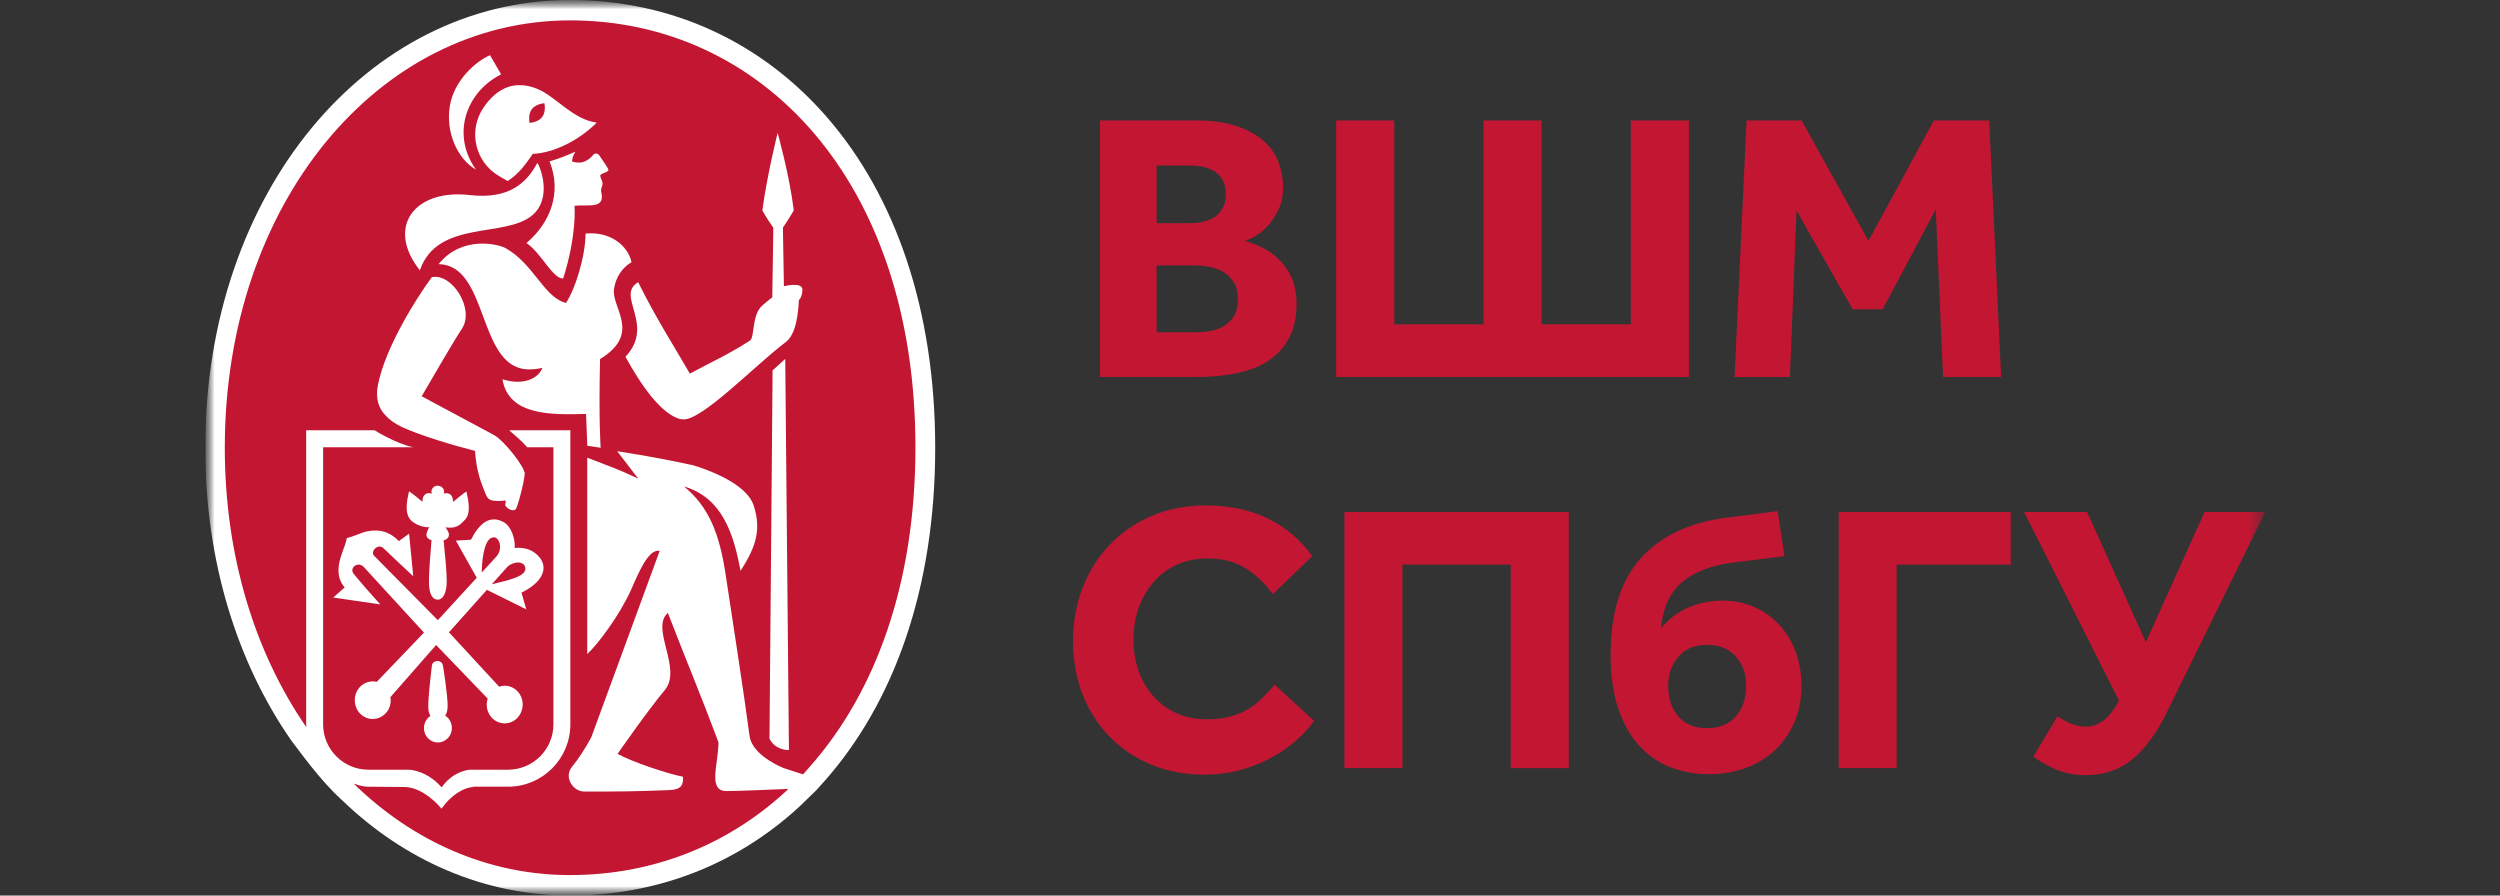 <?xml version="1.0" encoding="UTF-8"?> <svg xmlns="http://www.w3.org/2000/svg" width="134" height="48" viewBox="0 0 134 48" fill="none"><rect x="0" y="0" width="134" height="48" fill="#333333" stroke="none"/><g clip-path="url(#clip0_2232_5794)"><mask id="mask0_2232_5794" style="mask-type:luminance" maskUnits="userSpaceOnUse" x="11" y="0" width="112" height="48"><path d="M122.2 0H11V48H122.2V0Z" fill="white"></path></mask><g mask="url(#mask0_2232_5794)"><mask id="mask1_2232_5794" style="mask-type:luminance" maskUnits="userSpaceOnUse" x="11" y="0" width="111" height="48"><path d="M121.417 0H11V48H121.417V0Z" fill="white"></path></mask><g mask="url(#mask1_2232_5794)"><path d="M93.617 6.458H96.565L100.151 12.91L103.654 6.458H106.622L107.26 20.207H104.148L103.757 11.219L100.91 16.578H99.302L96.292 11.281L95.94 20.207H92.972L93.617 6.458ZM90.525 20.207H71.621V6.458H74.733V17.384H79.516V6.458H82.629V17.384H87.412V6.458H90.525V20.207ZM64.014 17.815C64.235 17.815 64.481 17.798 64.758 17.762C65.031 17.729 65.287 17.65 65.521 17.525C65.755 17.4 65.949 17.223 66.11 16.989C66.268 16.756 66.347 16.433 66.347 16.018C66.347 15.647 66.271 15.344 66.12 15.111C65.969 14.877 65.774 14.696 65.544 14.564C65.311 14.433 65.057 14.344 64.781 14.298C64.504 14.248 64.251 14.226 64.018 14.226H61.994V17.812H64.014V17.815ZM63.827 11.962C64.06 11.962 64.291 11.936 64.518 11.88C64.745 11.824 64.942 11.738 65.116 11.623C65.287 11.508 65.429 11.347 65.541 11.149C65.649 10.952 65.705 10.705 65.705 10.419C65.705 10.116 65.649 9.866 65.541 9.666C65.432 9.465 65.287 9.307 65.106 9.192C64.929 9.077 64.725 8.995 64.498 8.945C64.271 8.896 64.047 8.873 63.827 8.873H61.994V11.965H63.827V11.962ZM58.964 6.458H64.116C64.968 6.458 65.689 6.557 66.281 6.757C66.873 6.958 67.353 7.221 67.725 7.55C68.097 7.879 68.364 8.261 68.528 8.695C68.692 9.129 68.775 9.577 68.775 10.044C68.775 10.485 68.696 10.873 68.538 11.209C68.38 11.544 68.196 11.834 67.982 12.074C67.768 12.314 67.544 12.502 67.311 12.64C67.077 12.778 66.876 12.867 66.712 12.906C66.972 12.975 67.248 13.077 67.538 13.216C68.1 13.462 68.567 13.847 68.939 14.37C69.311 14.893 69.495 15.525 69.495 16.268C69.495 16.982 69.367 17.588 69.114 18.081C68.86 18.575 68.502 18.983 68.041 19.299C67.581 19.614 67.018 19.845 66.35 19.989C65.682 20.134 64.939 20.207 64.113 20.207H58.961V6.458H58.964Z" fill="#C31632"></path><path d="M118.166 27.444H121.416L116.126 38.209C115.602 39.278 115.001 40.104 114.316 40.68C113.629 41.255 112.793 41.545 111.806 41.545C111.187 41.545 110.658 41.446 110.21 41.246C109.763 41.048 109.355 40.818 108.986 40.555L110.282 38.393C110.503 38.544 110.743 38.676 111.003 38.785C111.263 38.893 111.53 38.949 111.806 38.949C112.506 38.949 113.095 38.482 113.576 37.551L108.493 27.444H111.869L115.017 34.422L118.166 27.444ZM98.554 27.444H107.773V30.264H101.66V41.17H98.554V27.444ZM91.494 39.031C92.152 39.031 92.665 38.821 93.037 38.403C93.406 37.985 93.593 37.446 93.593 36.788C93.593 36.13 93.409 35.593 93.037 35.182C92.665 34.771 92.152 34.564 91.494 34.564C90.836 34.564 90.323 34.778 89.961 35.202C89.596 35.626 89.415 36.156 89.415 36.788C89.415 37.446 89.596 37.985 89.961 38.403C90.323 38.821 90.836 39.031 91.494 39.031ZM95.649 29.81L92.85 30.159C91.698 30.31 90.8 30.659 90.155 31.208C89.51 31.757 89.132 32.586 89.023 33.698C89.395 33.218 89.869 32.846 90.445 32.586C91.02 32.327 91.646 32.195 92.317 32.195C92.962 32.195 93.543 32.313 94.066 32.554C94.59 32.794 95.034 33.12 95.406 33.531C95.778 33.942 96.06 34.426 96.261 34.982C96.458 35.538 96.561 36.13 96.561 36.761C96.561 37.462 96.435 38.104 96.189 38.686C95.942 39.268 95.6 39.772 95.159 40.19C94.718 40.607 94.195 40.93 93.583 41.157C92.971 41.384 92.31 41.496 91.596 41.496C90.882 41.496 90.208 41.374 89.569 41.134C88.931 40.894 88.372 40.515 87.891 40.002C87.411 39.489 87.029 38.821 86.75 38.005C86.467 37.189 86.329 36.212 86.329 35.074C86.329 32.85 86.865 31.139 87.934 29.938C89.004 28.737 90.54 28.007 92.543 27.747L95.281 27.398L95.649 29.81ZM72.064 27.444H84.085V41.173H80.976V30.264H75.173V41.17H72.064V27.444ZM70.438 38.64C70.149 39.038 69.8 39.413 69.389 39.762C68.978 40.111 68.52 40.416 68.02 40.676C67.52 40.936 66.978 41.144 66.395 41.295C65.813 41.446 65.204 41.522 64.573 41.522C63.53 41.522 62.575 41.344 61.714 40.986C60.848 40.63 60.105 40.13 59.48 39.492C58.855 38.854 58.371 38.1 58.029 37.228C57.687 36.357 57.516 35.399 57.516 34.356C57.516 33.34 57.687 32.392 58.029 31.507C58.371 30.622 58.855 29.852 59.48 29.201C60.105 28.55 60.852 28.033 61.724 27.658C62.595 27.28 63.559 27.092 64.615 27.092C65.892 27.092 67.007 27.326 67.961 27.793C68.915 28.26 69.708 28.931 70.34 29.81L68.221 31.846C67.81 31.27 67.323 30.807 66.76 30.458C66.198 30.109 65.527 29.931 64.744 29.931C64.125 29.931 63.569 30.043 63.076 30.27C62.582 30.497 62.164 30.81 61.822 31.208C61.48 31.606 61.214 32.07 61.029 32.596C60.845 33.126 60.753 33.685 60.753 34.274C60.753 34.88 60.845 35.439 61.029 35.962C61.214 36.482 61.48 36.936 61.822 37.321C62.164 37.706 62.575 38.008 63.056 38.225C63.536 38.446 64.076 38.554 64.681 38.554C65.175 38.554 65.606 38.502 65.968 38.4C66.329 38.298 66.652 38.16 66.935 37.989C67.214 37.818 67.464 37.617 67.685 37.39C67.905 37.163 68.116 36.932 68.323 36.702L70.438 38.64Z" fill="#C31632"></path><path d="M30.562 0C19.758 0 11 10.209 11 24C11 30.136 12.74 35.561 15.616 39.696C16.034 40.233 17.162 41.835 18.304 42.861C21.659 46.108 25.92 48 30.562 48C35.194 48 39.448 46.349 42.8 43.279L42.929 43.157L43.761 42.348L44.215 41.841C47.86 37.716 50.127 31.646 50.127 24.003C50.124 8.968 41.366 0 30.562 0Z" fill="white"></path><path d="M27.187 30.392L26.361 31.316C26.476 31.284 26.608 31.251 26.753 31.218C27.082 31.139 27.47 31.043 27.759 30.908C28.026 30.783 28.204 30.625 28.154 30.412C28.118 30.254 27.996 30.191 27.901 30.165C27.855 30.155 27.806 30.148 27.759 30.148C27.677 30.148 27.595 30.168 27.509 30.198C27.391 30.234 27.276 30.3 27.187 30.392Z" fill="#C31632"></path><path d="M28.462 6.579C28.601 6.559 28.897 6.487 29.061 6.27C29.144 6.161 29.18 6.029 29.196 5.908C29.209 5.806 29.203 5.714 29.196 5.645C29.196 5.631 29.193 5.622 29.193 5.612C29.186 5.562 29.18 5.533 29.18 5.533C29.18 5.533 28.726 5.559 28.505 5.852C28.285 6.145 28.387 6.589 28.387 6.589C28.387 6.589 28.416 6.585 28.462 6.579Z" fill="#C31632"></path><path d="M26.737 29.007C26.674 28.883 26.582 28.803 26.487 28.797H26.47C26.451 28.797 26.434 28.803 26.418 28.807C26.352 28.817 26.293 28.84 26.24 28.892C25.914 29.192 25.832 30.1 25.822 30.685L25.911 30.59L26.618 29.817C26.842 29.55 26.839 29.218 26.737 29.007Z" fill="#C31632"></path><path d="M43.007 15.545C43.004 15.782 42.938 15.96 42.819 16.098C42.783 16.733 42.698 17.953 42.059 18.381C40.497 19.562 37.651 22.513 36.634 22.48C36.602 22.48 36.562 22.47 36.526 22.464L36.523 22.48C35.434 22.24 34.315 20.565 33.525 19.124C35.147 17.391 32.966 15.857 34.206 15.127C35.138 17.019 36.276 18.805 36.977 20.026C38.042 19.447 39.062 18.993 40.197 18.256C40.464 18.085 40.276 16.874 40.868 16.367C41.017 16.239 41.207 16.078 41.395 15.933L41.448 12.278V12.202C41.059 11.653 40.862 11.278 40.862 11.278C41.125 9.324 41.681 7.123 41.681 7.123C41.681 7.123 42.323 9.412 42.546 11.278C42.546 11.278 42.254 11.781 41.964 12.202L42.017 15.341C42.017 15.341 43.01 15.088 43.01 15.525C43.01 15.528 43.007 15.538 43.007 15.545ZM41.244 39.594L41.411 19.852L42.089 19.239V19.269L42.286 40.121V40.203C41.918 40.206 41.457 40.038 41.244 39.594ZM32.163 19.246C32.084 22.562 32.196 24 32.196 24C31.752 23.928 31.479 23.892 31.479 23.892L31.413 22.187C29.587 22.233 27.265 22.302 26.932 20.332C26.965 20.342 26.998 20.348 27.028 20.358C27.215 20.411 27.393 20.444 27.564 20.457C28.331 20.513 28.88 20.194 29.061 19.743C29.064 19.733 29.071 19.726 29.074 19.717C28.742 19.792 28.446 19.815 28.186 19.792C25.593 19.559 26.176 14.206 23.511 14.157C24.768 12.587 26.738 13.101 27.09 13.295C28.561 14.107 29.13 15.854 30.242 16.209C30.272 16.219 30.305 16.229 30.337 16.236C30.808 15.548 31.374 13.795 31.387 12.518C32.749 12.393 33.664 13.193 33.848 14.051C33.328 14.367 33.012 14.864 32.913 15.466C32.739 16.476 34.43 17.861 32.163 19.246ZM28.127 25.411C28.094 25.764 27.89 26.685 27.673 27.244C27.646 27.306 27.6 27.336 27.541 27.346C27.423 27.366 27.261 27.293 27.159 27.191C27.031 27.066 27.097 27.063 27.11 26.852C27.104 26.846 27.097 26.843 27.09 26.836C27.084 26.833 27.081 26.829 27.077 26.826C26.965 26.839 26.886 26.852 26.761 26.852C26.702 26.852 26.636 26.852 26.547 26.846C26.192 26.82 26.113 26.695 26.005 26.418C25.791 25.892 25.534 25.26 25.462 24.168C24.439 23.911 22.527 23.349 21.55 22.891C21.182 22.72 20.856 22.493 20.616 22.21C20.589 22.181 20.563 22.151 20.54 22.122C20.53 22.105 20.514 22.092 20.504 22.079H20.507C20.247 21.72 20.132 21.236 20.264 20.595C20.665 18.621 22.28 16.029 23.146 14.857C24.244 14.627 25.455 16.575 24.758 17.621C24.284 18.328 23.08 20.437 22.613 21.22L22.59 21.233L26.462 23.309C26.992 23.576 28.163 25.063 28.127 25.411ZM28.89 29.84C29.101 30.08 29.176 30.353 29.11 30.629C29.015 31.044 28.604 31.445 27.952 31.767L28.183 32.57L28.209 32.662L26.133 31.633L26.097 31.616L24.064 33.893L26.755 36.808C26.85 36.775 26.949 36.755 27.051 36.755C27.311 36.755 27.554 36.86 27.738 37.054C28.104 37.439 28.107 38.068 27.748 38.459C27.745 38.462 27.742 38.469 27.738 38.472C27.554 38.666 27.311 38.772 27.051 38.772C26.791 38.772 26.544 38.666 26.363 38.472C26.1 38.196 26.028 37.795 26.14 37.446L23.402 34.6L23.376 34.571L20.928 37.364C20.978 37.673 20.892 38.002 20.668 38.239C20.629 38.278 20.586 38.315 20.543 38.347C20.379 38.472 20.185 38.538 19.981 38.538C19.721 38.538 19.477 38.433 19.293 38.239C18.925 37.847 18.925 37.212 19.293 36.821C19.389 36.719 19.5 36.643 19.625 36.594C19.737 36.548 19.859 36.522 19.981 36.522C20.053 36.522 20.126 36.531 20.195 36.548L20.264 36.475L22.725 33.906L19.5 30.392C19.405 30.287 19.3 30.254 19.201 30.261C19.132 30.267 19.066 30.29 19.014 30.33C18.885 30.425 18.823 30.603 18.971 30.777C19.369 31.258 19.747 31.692 20.198 32.189L20.323 32.327L20.386 32.396L17.862 32.028L18.474 31.485C17.948 30.889 18.184 30.11 18.28 29.81L18.29 29.777C18.323 29.672 18.359 29.57 18.398 29.465C18.468 29.284 18.537 29.099 18.573 28.905L18.586 28.843L18.652 28.826C18.81 28.787 18.987 28.718 19.158 28.652C19.267 28.609 19.375 28.566 19.477 28.534C19.573 28.501 19.672 28.481 19.77 28.464C19.961 28.431 20.159 28.425 20.349 28.451C20.724 28.497 21.073 28.685 21.382 29.007L21.448 28.951L21.925 28.606L21.932 28.655L22.136 30.741L22.149 30.886L21.938 30.688C21.928 30.679 20.938 29.757 20.553 29.382C20.484 29.317 20.412 29.294 20.339 29.294C20.261 29.297 20.188 29.33 20.129 29.379C20.004 29.481 19.935 29.655 20.043 29.78L23.468 33.242L23.537 33.166L25.554 30.968L24.435 28.978L24.537 28.971L25.245 28.928C25.248 28.922 25.251 28.915 25.255 28.909C25.561 28.316 25.883 27.977 26.238 27.872C26.258 27.866 26.281 27.866 26.304 27.859C26.521 27.813 26.752 27.852 26.988 27.981C27.396 28.201 27.623 28.863 27.587 29.369C27.979 29.34 28.488 29.379 28.89 29.84ZM24.004 39.568C23.994 39.578 23.981 39.588 23.968 39.597C23.83 39.726 23.656 39.798 23.471 39.798C23.267 39.798 23.08 39.716 22.939 39.568C22.652 39.269 22.652 38.782 22.939 38.482C22.978 38.44 23.024 38.407 23.07 38.374C23.001 38.262 22.955 38.104 22.955 37.864C22.955 37.341 23.09 36.173 23.136 35.788L23.149 35.673C23.162 35.564 23.235 35.482 23.337 35.449C23.366 35.439 23.396 35.432 23.429 35.429C23.58 35.426 23.712 35.518 23.738 35.66C23.771 35.827 23.994 37.268 23.994 37.844C23.994 38.078 23.939 38.242 23.863 38.361C23.916 38.394 23.968 38.433 24.011 38.479C24.291 38.782 24.291 39.269 24.004 39.568ZM21.889 26.494L21.925 26.333L22.014 26.398L22.07 26.438C22.28 26.589 22.465 26.747 22.642 26.898C22.642 26.869 22.642 26.836 22.646 26.803C22.655 26.708 22.682 26.602 22.758 26.527C22.817 26.464 22.902 26.431 22.998 26.431C23.004 26.431 23.014 26.431 23.021 26.435C23.064 26.438 23.106 26.444 23.146 26.461C23.142 26.451 23.142 26.438 23.139 26.428C23.133 26.405 23.123 26.382 23.123 26.356C23.123 26.178 23.274 26.033 23.465 26.033C23.475 26.033 23.481 26.037 23.488 26.037C23.666 26.05 23.804 26.185 23.804 26.356C23.804 26.392 23.794 26.428 23.781 26.461C23.81 26.448 23.846 26.441 23.879 26.438C23.896 26.435 23.909 26.435 23.925 26.435C23.932 26.435 23.939 26.438 23.945 26.438C24.034 26.441 24.11 26.471 24.166 26.53C24.268 26.635 24.281 26.797 24.281 26.905C24.31 26.879 24.343 26.856 24.373 26.829C24.524 26.701 24.682 26.57 24.857 26.444L24.998 26.342L25.008 26.389L25.034 26.504C25.199 27.221 25.149 27.678 24.876 27.905C24.824 27.951 24.679 28.168 24.37 28.254C24.268 28.28 24.142 28.29 23.998 28.277C23.958 28.274 23.919 28.274 23.876 28.264C23.876 28.264 24.064 28.497 24.064 28.655C24.064 28.77 24.004 28.899 23.777 28.961C23.853 29.682 23.945 30.659 23.945 31.139C23.945 31.679 23.804 31.985 23.633 32.093C23.583 32.123 23.534 32.143 23.481 32.143C23.156 32.143 22.991 31.814 22.991 31.166C22.991 30.665 23.067 29.678 23.129 28.955C22.912 28.889 22.856 28.764 22.856 28.655C22.856 28.603 22.932 28.353 23.017 28.254C22.892 28.287 22.396 28.221 22.044 27.909C21.784 27.665 21.724 27.211 21.889 26.494ZM25.172 10.455C27.265 10.695 28.219 9.824 28.801 8.731C28.956 8.926 29.62 10.613 28.531 11.538C27.067 12.778 23.452 11.752 22.504 14.489C22.521 14.449 22.491 14.528 22.504 14.489C20.665 12.166 22.221 10.117 25.172 10.455ZM24.113 5.669C24.337 4.333 25.468 3.303 26.265 2.958L26.324 3.06L26.86 3.984C24.922 4.968 24.205 7.264 25.508 9.084C25.508 9.084 25.511 9.09 25.515 9.093C24.527 8.531 23.873 7.093 24.113 5.669ZM28.791 4.761C29.795 5.169 30.699 6.406 31.986 6.573C31.969 6.59 31.953 6.603 31.94 6.616C31.058 7.485 29.735 8.195 28.558 8.248C28.186 8.791 27.801 9.327 27.215 9.702L27.212 9.705L26.748 9.436C25.472 8.692 25.074 7.021 25.909 5.777C26.672 4.639 27.663 4.303 28.791 4.761ZM32.114 8.32C32.285 8.574 32.483 8.843 32.598 9.057C32.703 9.255 32.137 9.264 32.173 9.439C32.203 9.577 32.298 9.712 32.298 9.824C32.298 9.998 32.18 10.094 32.229 10.301C32.443 11.225 31.552 10.952 30.795 11.028C30.795 11.028 30.93 12.594 30.186 14.926C29.617 14.94 29.048 13.604 28.219 13.025C29.492 11.952 30.13 10.324 29.456 8.652C29.979 8.491 30.305 8.363 30.847 8.129C30.824 8.159 30.801 8.202 30.775 8.248C30.719 8.356 30.666 8.505 30.663 8.662C30.689 8.669 30.716 8.676 30.742 8.679C30.962 8.731 31.173 8.738 31.397 8.626C31.578 8.537 31.703 8.416 31.798 8.297C31.877 8.198 32.025 8.208 32.104 8.304C32.108 8.314 32.111 8.314 32.114 8.32ZM30.561 1.092C20.336 1.092 12.049 10.837 12.049 23.997C12.049 29.853 13.694 35.031 16.418 38.976C16.415 38.93 16.411 38.88 16.411 38.831C16.411 38.828 16.411 38.824 16.411 38.824V23.062H20.076C20.076 23.062 21.198 23.77 22.149 23.974H17.319V38.824C17.319 40.167 18.408 41.256 19.75 41.256H21.974C22.521 41.328 23.064 41.588 23.501 42.022C23.56 42.081 23.616 42.137 23.669 42.2C23.679 42.187 23.685 42.177 23.695 42.167L23.698 42.164C23.731 42.118 23.767 42.072 23.804 42.029C24.195 41.558 24.698 41.322 25.159 41.256H27.232C28.574 41.256 29.663 40.167 29.663 38.824V23.974H28.258C27.929 23.589 27.541 23.286 27.288 23.062H30.571V38.824C30.571 40.67 29.077 42.167 27.229 42.167H25.294C25.34 42.173 25.38 42.177 25.426 42.184C24.85 42.184 24.139 42.654 23.666 43.345C23.133 42.71 22.379 42.184 21.665 42.184L19.744 42.167C19.576 42.167 19.412 42.141 19.254 42.098L19.257 42.101C19.244 42.098 19.234 42.091 19.221 42.088C19.129 42.062 19.04 42.032 18.954 41.999C22.129 45.098 26.163 46.904 30.558 46.904C34.94 46.904 38.967 45.329 42.139 42.401L42.257 42.285C41.244 42.325 39.622 42.401 38.937 42.401C37.917 42.401 38.51 40.94 38.51 39.785C37.536 37.17 36.914 35.752 35.799 32.853C34.838 33.672 36.595 35.844 35.628 36.995C34.736 38.055 33.101 40.407 33.101 40.407C33.877 40.838 35.773 41.469 36.611 41.634C36.628 42.072 36.523 42.322 35.881 42.348C33.993 42.427 33.134 42.427 31.315 42.427C30.716 42.427 30.209 41.657 30.65 41.114C31.032 40.644 31.377 40.104 31.69 39.525L35.358 29.53C34.743 29.382 34.187 30.807 33.812 31.639C33.216 32.962 32.071 34.505 31.476 35.057V24.53C32.69 25.003 33.111 25.135 34.21 25.655L33.081 24.184C34.739 24.448 35.874 24.658 37.131 24.934C37.763 25.112 39.99 25.875 40.388 27.073C40.799 28.303 40.576 29.244 39.691 30.596C39.326 28.603 38.704 26.675 36.667 26.076C37.996 27.172 38.562 28.603 38.895 30.797C39.332 33.679 39.901 37.351 40.174 39.433C40.293 40.338 41.474 40.946 41.987 41.163L43.043 41.506L43.471 41.022C46.922 37.084 49.067 31.291 49.067 23.997C49.074 9.653 40.786 1.092 30.561 1.092Z" fill="#C31632"></path></g></g></g><defs><clipPath id="clip0_2232_5794"><rect width="111.2" height="48" fill="white" transform="translate(11)"></rect></clipPath></defs></svg> 